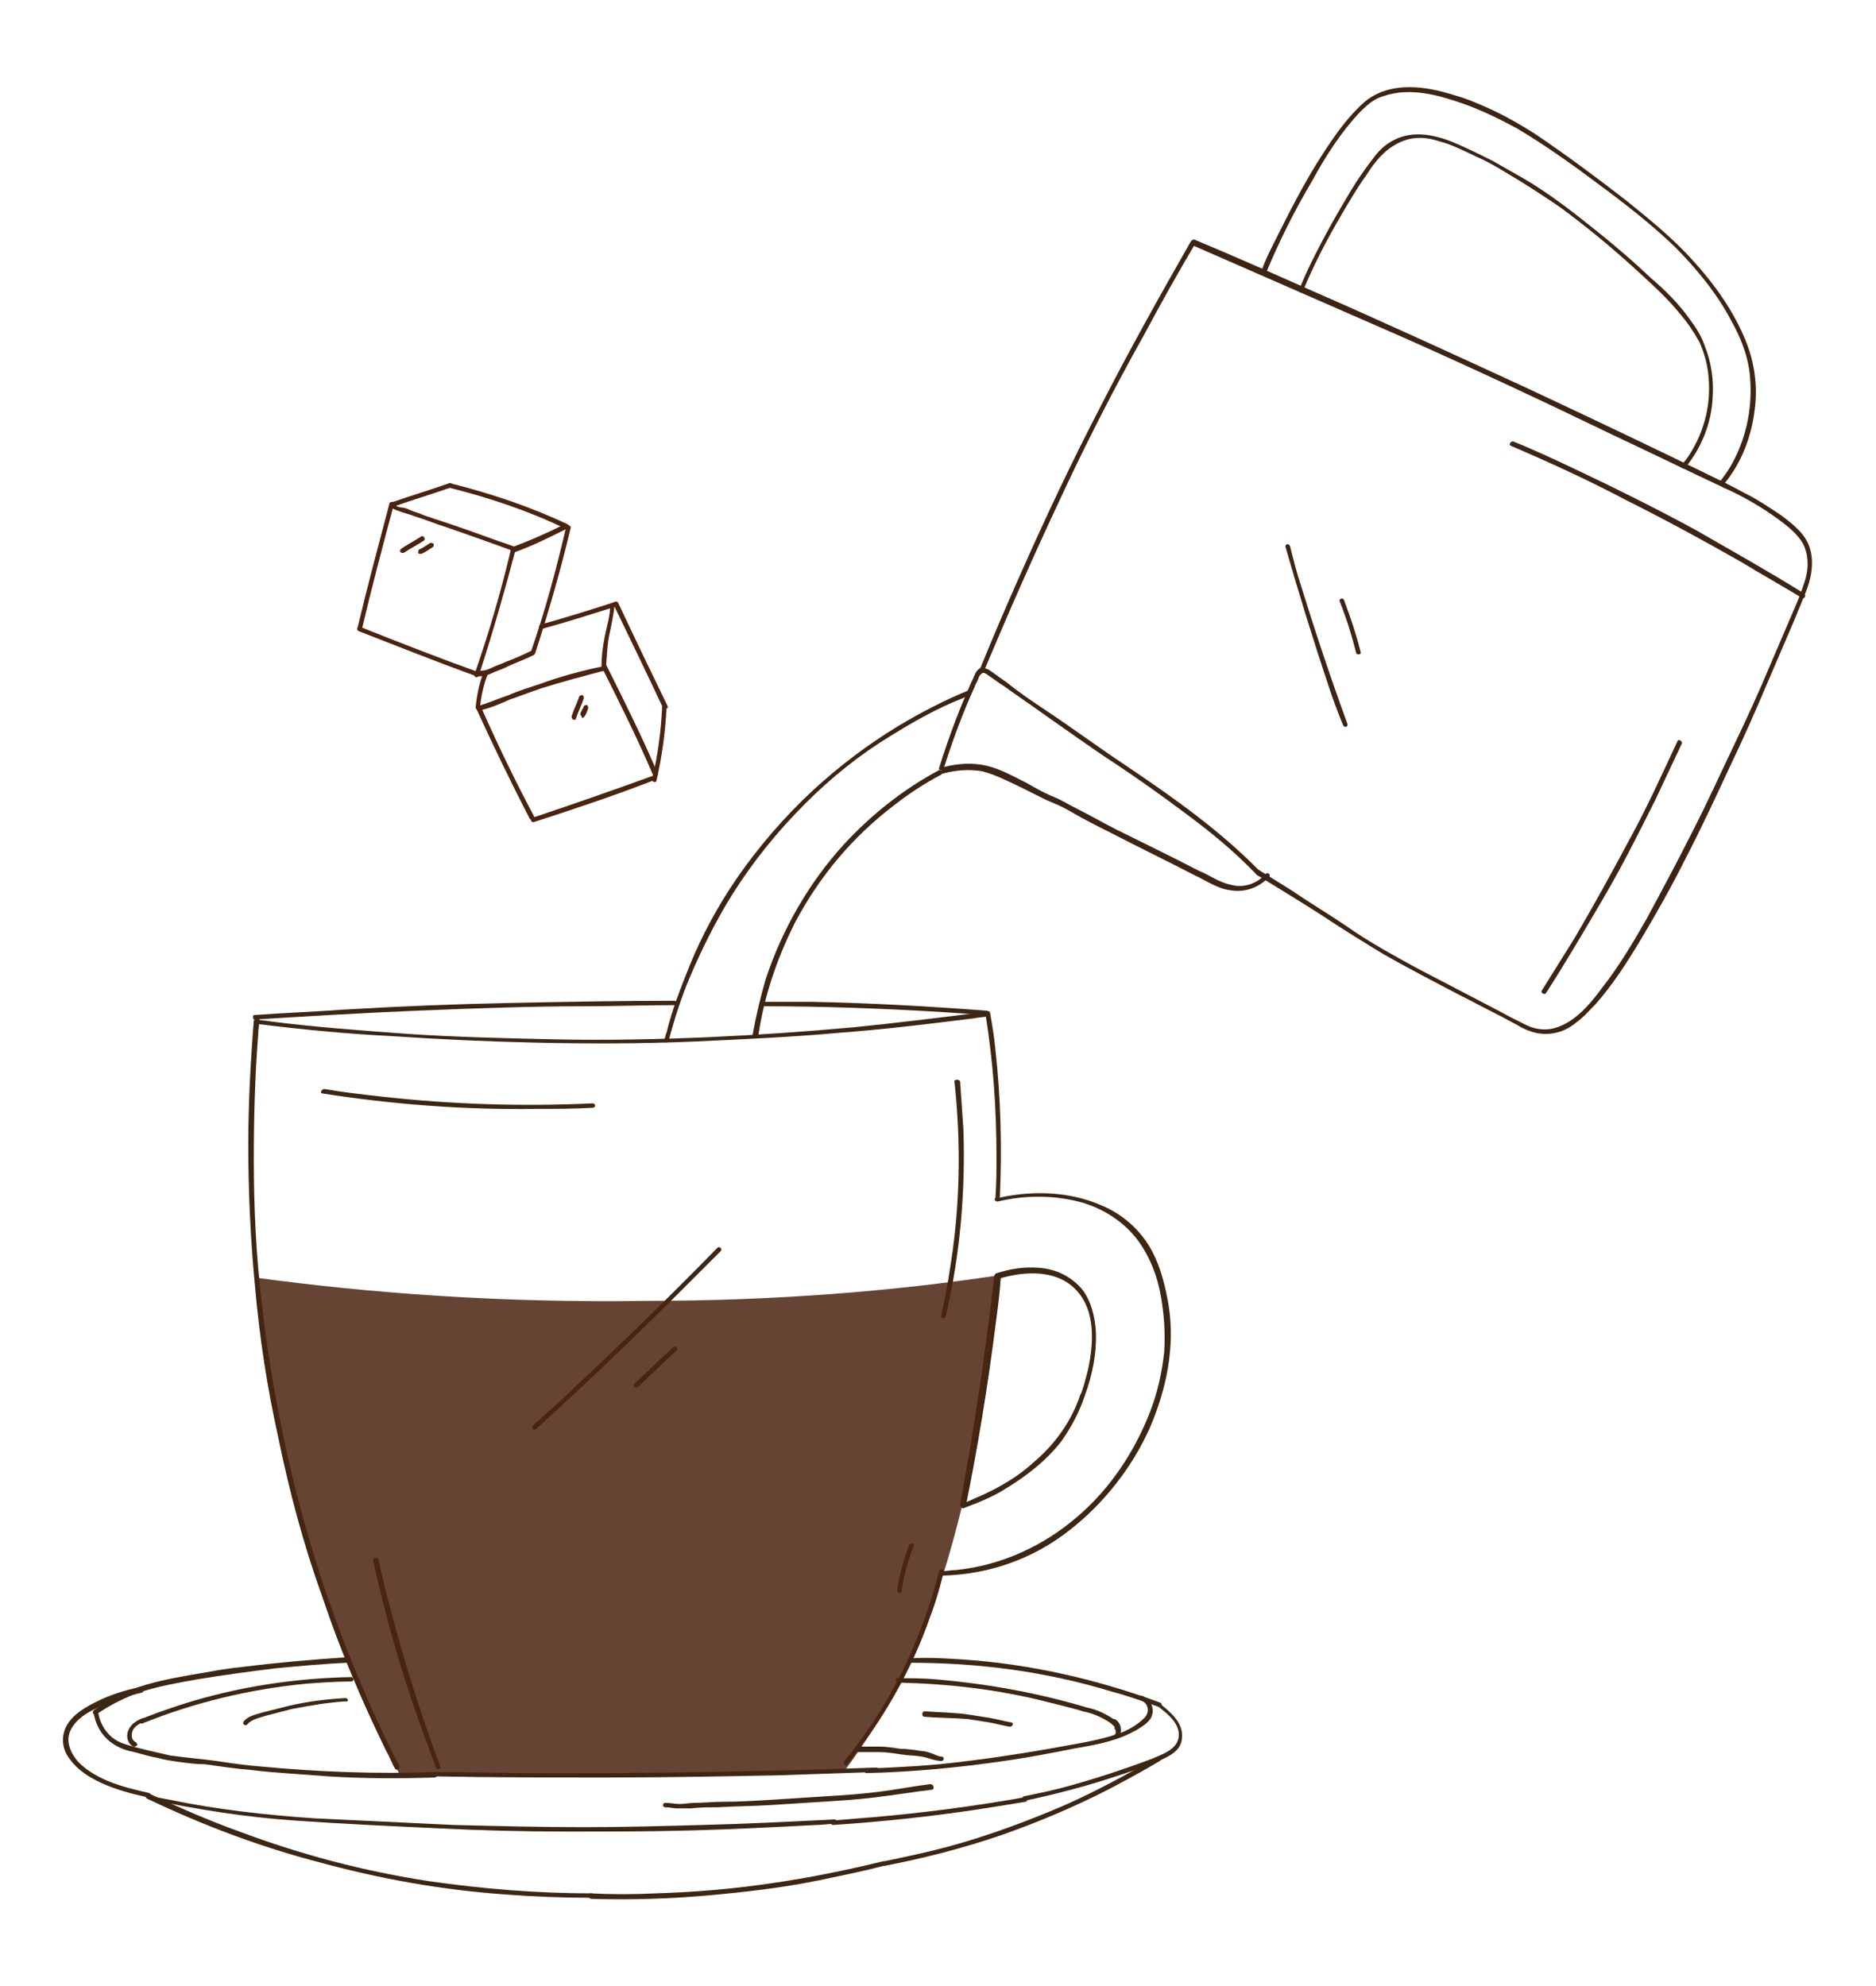 <?xml version="1.0" encoding="utf-8"?>
<!-- Generator: Adobe Illustrator 27.6.1, SVG Export Plug-In . SVG Version: 6.00 Build 0)  -->
<svg version="1.1" id="Ebene_1" xmlns="http://www.w3.org/2000/svg" xmlns:xlink="http://www.w3.org/1999/xlink" x="0px" y="0px"
	 viewBox="0 0 170 180" style="enable-background:new 0 0 170 180;" xml:space="preserve">
<style type="text/css">
	.st0{fill:#3C2614;}
	.st1{fill:none;stroke:#3C2614;stroke-miterlimit:10;}
	.st2{opacity:0.85;}
	.st3{fill:#4B2311;}
	.st4{fill:#3C2514;}
	.st5{opacity:0.85;fill:#4B2311;}
</style>
<g>
	<g>
		<g>
			<path class="st0" d="M23.1,92.4c4.9-0.3,9.8-0.6,14.7-0.8c5-0.2,10.1-0.4,15.1-0.4c2.7,0,5.5-0.1,8.2-0.1c0.3,0,0.3-0.4,0-0.4
				c-4.9,0-9.9,0.1-14.8,0.2c-5,0.1-10,0.3-15.1,0.6c-2.7,0.2-5.5,0.3-8.2,0.5C22.9,92,22.9,92.5,23.1,92.4L23.1,92.4z"/>
		</g>
	</g>
	<g>
		<g>
			<path class="st0" d="M89.4,91.7c-4,0.5-8,1-12,1.4c-4.4,0.4-8.7,0.7-13.1,0.9c-4.7,0.2-9.3,0.3-14,0.2c-4.5-0.1-9-0.2-13.4-0.5
				c-4.1-0.3-8.2-0.6-12.2-1.1c-0.5-0.1-1-0.1-1.4-0.2c-0.3,0-0.3,0.4,0,0.4c4,0.5,8.1,0.9,12.1,1.1c4.4,0.3,8.9,0.5,13.3,0.6
				c4.7,0.1,9.4,0.1,14.1-0.1c4.4-0.2,8.9-0.4,13.3-0.8c4-0.3,8.1-0.8,12.1-1.3c0.5-0.1,0.9-0.1,1.4-0.2
				C89.8,92,89.7,91.6,89.4,91.7L89.4,91.7z"/>
		</g>
	</g>
	<g>
		<g>
			<path class="st0" d="M76.8,159.9c3.2-4,5.8-8.5,7.5-13.4c0.5-1.3,0.9-2.7,1.2-4c0.1-0.3-0.3-0.4-0.4-0.1
				c-1.3,5.1-3.4,9.9-6.4,14.3c-0.7,1-1.4,2-2.2,2.9C76.4,159.9,76.7,160.2,76.8,159.9L76.8,159.9z"/>
		</g>
	</g>
	<g>
		<g>
			<path class="st0" d="M98.3,126.5c0.7-1.9,1.1-3.9,1-5.9c-0.1-1.3-0.4-2.6-1.2-3.7c-1-1.2-2.4-1.9-4-2c-1.3-0.1-2.6,0.1-3.8,0.5
				c-0.1,0-0.1,0.1-0.2,0.2c-0.6,5.4-1.4,10.9-2.3,16.3c-0.3,1.5-0.5,3-0.8,4.5c0,0.1,0.1,0.3,0.3,0.3c1.3-0.5,2.6-1,3.7-1.7
				c2-1.2,3.8-2.6,5.2-4.4C97.1,129.3,97.8,128,98.3,126.5c0.1-0.3-0.3-0.4-0.4-0.1c-0.8,2.4-2.3,4.5-4.2,6.1
				c-1.4,1.3-3.1,2.3-4.9,3.1c-0.5,0.2-1.1,0.5-1.6,0.7c0.1,0.1,0.2,0.2,0.3,0.3c1.1-5.4,2-10.9,2.7-16.4c0.2-1.5,0.4-3,0.5-4.5
				c-0.1,0.1-0.1,0.1-0.2,0.2c2.3-0.7,5.3-0.9,7.1,1.1c1.7,1.9,1.5,4.8,1,7.1c-0.2,0.8-0.4,1.6-0.7,2.4
				C97.8,126.7,98.2,126.8,98.3,126.5z"/>
		</g>
	</g>
	<g>
		<g>
			<path class="st0" d="M81.4,152.5c4.5,0.1,8.9,0.6,13.3,1.7c1.2,0.3,2.4,0.6,3.5,0.9c0.3,0.1,0.4-0.3,0.1-0.4
				c-4.4-1.3-8.9-2.1-13.5-2.5c-1.2-0.1-2.3-0.1-3.5-0.1C81.1,152.1,81.1,152.5,81.4,152.5L81.4,152.5z"/>
		</g>
	</g>
	<g>
		<g>
			<path class="st0" d="M82.5,150.7c6.2,0,12.3,0.8,18.2,2.6c1.5,0.4,2.9,0.9,4.3,1.4c0.3,0.1,0.4-0.3,0.1-0.4
				c-5.7-2.1-11.8-3.5-17.9-3.9c-1.6-0.1-3.1-0.2-4.7-0.1C82.3,150.3,82.2,150.7,82.5,150.7L82.5,150.7z"/>
		</g>
	</g>
	<g>
		<g>
			<path class="st0" d="M98.1,155.1c1.1,0.2,2.1,0.7,3,1.4c0.1,0.1,0.2,0,0.3-0.1c0.1-0.1,0-0.2-0.1-0.3c-0.9-0.7-1.9-1.2-3.1-1.4
				C97.9,154.6,97.8,155,98.1,155.1L98.1,155.1z"/>
		</g>
	</g>
	<g>
		<g>
			<path class="st0" d="M78.5,160.7c4.2-0.1,8.4-0.5,12.5-1.1c2.1-0.3,4.2-0.7,6.2-1.1c1.7-0.3,3.6-0.6,5.2-1.4
				c0.4-0.2,0.8-0.4,1.2-0.7c0.3-0.2,0.5-0.4,0.7-0.7c0.4-0.8,0-1.7-0.8-2c-0.3-0.1-0.4,0.3-0.1,0.4c0.7,0.3,0.8,1.1,0.3,1.6
				c-0.6,0.6-1.3,1-2,1.3c-1.6,0.6-3.3,0.9-5,1.2c-3.8,0.7-7.7,1.3-11.6,1.7c-2.2,0.2-4.4,0.3-6.6,0.4
				C78.3,160.3,78.3,160.7,78.5,160.7L78.5,160.7z"/>
		</g>
	</g>
	<g>
		<g>
			<path class="st0" d="M100.8,156.3C100.8,156.3,100.8,156.3,100.8,156.3c0.1,0.1,0.1,0.1,0.1,0.1c0,0,0,0,0,0c0,0,0,0,0.1,0.1
				c0,0,0,0,0,0c0,0,0,0,0,0c0,0,0,0.1,0,0.1c0,0,0,0,0,0c0,0,0,0,0,0c0,0.1,0,0.1,0.1,0.2c0,0,0,0.1,0,0c0,0,0,0,0,0
				c0,0,0,0.1,0,0.1c0,0,0,0.1,0,0.1c0-0.1,0,0,0,0c0,0,0,0,0,0c0,0,0,0.1,0,0.1c0,0,0,0,0,0c0,0,0,0,0,0c0,0,0,0.1-0.1,0.1
				c0,0,0,0,0,0c0,0,0,0,0,0c-0.1,0.1-0.1,0.2,0,0.3c0.1,0.1,0.2,0.1,0.3,0c0.5-0.5,0.3-1.4-0.3-1.7c-0.1,0-0.2,0-0.3,0.1
				C100.6,156.1,100.7,156.2,100.8,156.3L100.8,156.3z"/>
		</g>
	</g>
	<g>
		<g>
			<path class="st0" d="M105,154.7c0.9,0.7,2,1.6,1.8,2.8c-0.2,1.1-1.5,1.5-2.4,1.9c-2.4,0.9-4.8,1.7-7.3,2.4
				c-1.4,0.4-2.8,0.7-4.3,1c-0.3,0.1-0.2,0.5,0.1,0.4c2.8-0.6,5.5-1.3,8.2-2.2c1.3-0.4,2.6-0.9,3.9-1.4c0.9-0.4,2-0.9,2.1-2
				c0.2-1.4-1-2.4-2-3.2C105,154.2,104.8,154.6,105,154.7L105,154.7z"/>
		</g>
	</g>
	<g>
		<g>
			<path class="st0" d="M23,92.5c-0.3,3.8-0.5,7.5-0.5,11.3c0,4.2,0.2,8.5,0.6,12.7c0.4,4.6,1.1,9.2,2.1,13.7c1,4.9,2.3,9.8,4,14.5
				c1.6,4.8,3.6,9.5,5.8,14c0.3,0.5,0.5,1.1,0.8,1.6c0.1,0.2,0.5,0,0.4-0.2c-2.3-4.5-4.3-9.2-6-13.9c-1.7-4.7-3.1-9.6-4.2-14.5
				c-1-4.6-1.8-9.2-2.3-13.8c-0.5-4.2-0.7-8.5-0.7-12.8c0-3.8,0.1-7.6,0.4-11.4c0-0.4,0.1-0.9,0.1-1.3C23.5,92.3,23.1,92.3,23,92.5
				L23,92.5z"/>
		</g>
	</g>
	<g>
		<g>
			<path class="st0" d="M31.8,152c-5.2,0.1-10.4,0.9-15.4,2.5c-1.2,0.4-2.4,0.8-3.6,1.3c-0.3,0.1-0.1,0.5,0.1,0.4
				c4.7-1.9,9.7-3.1,14.8-3.6c1.3-0.1,2.7-0.2,4.1-0.2C32.1,152.4,32.1,152,31.8,152L31.8,152z"/>
		</g>
	</g>
	<g>
		<g>
			<path class="st0" d="M31.5,150.2c-3.2,0.2-6.5,0.5-9.7,0.9c-1.1,0.1-2.2,0.3-3.3,0.5c-1.8,0.3-3.6,0.6-5.3,1.1
				c-1.7,0.5-3.2,1.3-4.7,2.3c-0.2,0.2,0,0.5,0.2,0.4c1.3-0.9,2.7-1.6,4.2-2.1c1.6-0.5,3.3-0.8,5-1.1c2.4-0.4,4.7-0.7,7.1-1
				c2.1-0.2,4.3-0.4,6.4-0.5C31.8,150.6,31.8,150.2,31.5,150.2L31.5,150.2z"/>
		</g>
	</g>
	<g>
		<g>
			<path class="st0" d="M39.5,160.6c-5.3,0.2-10.6,0-15.9-0.5c-1.3-0.1-2.7-0.3-4-0.5c-1.5-0.2-2.8-0.3-4.2-0.5
				c-1.3-0.3-2.7-0.6-4-1c-0.7-0.2-1.3-0.6-1.7-1.1c-0.4-0.5-0.7-1.1-0.8-1.8c-0.1-0.3-0.5-0.2-0.4,0.1c0.2,1.2,0.9,2.3,2,2.9
				c0.5,0.3,1.1,0.5,1.7,0.6c0.7,0.2,1.4,0.4,2,0.5c0.7,0.2,1.4,0.3,2.1,0.4c0.8,0.1,1.5,0.2,2.3,0.2c1.4,0.2,2.7,0.4,4,0.5
				c2.4,0.3,4.8,0.4,7.2,0.6c3.2,0.2,6.4,0.2,9.6,0.1C39.8,161,39.8,160.5,39.5,160.6L39.5,160.6z"/>
		</g>
	</g>
	<g>
		<g>
			<path class="st0" d="M13,155.7c-0.6,0.2-1.2,0.6-1.4,1.2c-0.2,0.5,0,1.2,0.5,1.4c0.1,0,0.2,0,0.3-0.1c0.1-0.1,0-0.2-0.1-0.3
				c-0.4-0.2-0.4-0.6-0.3-1c0.2-0.5,0.7-0.7,1.1-0.9c0.1,0,0.2-0.1,0.1-0.3C13.2,155.7,13.1,155.7,13,155.7L13,155.7z"/>
		</g>
	</g>
	<g>
		<g>
			<path class="st0" d="M12.7,152.9c-1.4,0.3-2.7,0.7-3.9,1.3c-1,0.5-2.1,1.1-2.7,2.1c-0.6,1-0.5,2.2,0.2,3.1c0.7,1,1.8,1.7,2.9,2.2
				c1.3,0.6,2.8,1,4.2,1.3c0.3,0.1,0.4-0.3,0.1-0.4c-2.2-0.5-4.7-1.1-6.4-2.8c-0.7-0.8-1.2-1.9-0.7-2.9c0.5-1,1.5-1.6,2.4-2
				c1.3-0.7,2.7-1.1,4.1-1.4C13.1,153.2,13,152.8,12.7,152.9L12.7,152.9z"/>
		</g>
	</g>
	<g>
		<g>
			<path class="st0" d="M13.6,163.1c4.3,0.9,8.7,1.6,13.1,1.9c4.3,0.3,8.6,0.5,12.9,0.7c4,0.2,7.9,0.3,11.9,0.3c3.7,0,7.3,0,11-0.1
				c3.8-0.1,7.7-0.3,11.5-0.5c0.5,0,1.1-0.1,1.6-0.1c0.3,0,0.3-0.4,0-0.4c-4,0.2-7.9,0.4-11.9,0.5c-3.6,0.1-7.2,0.2-10.8,0.2
				c-3.9,0-7.9-0.1-11.8-0.2c-4.2-0.2-8.4-0.4-12.6-0.6c-4.4-0.3-8.9-0.8-13.2-1.7c-0.5-0.1-1.1-0.2-1.6-0.3
				C13.4,162.7,13.3,163.1,13.6,163.1L13.6,163.1z"/>
		</g>
	</g>
	<g>
		<g>
			<path class="st0" d="M75.5,165.4c4.6-0.3,9.2-0.8,13.7-1.5c1.3-0.2,2.5-0.4,3.7-0.6c0.3,0,0.2-0.5-0.1-0.4
				c-4.5,0.8-9.1,1.4-13.7,1.8c-1.2,0.1-2.5,0.2-3.7,0.3C75.2,164.9,75.2,165.4,75.5,165.4L75.5,165.4z"/>
		</g>
	</g>
	<g>
		<g>
			<path class="st0" d="M13.3,163c5,2.4,10.3,4.4,15.7,5.8c5.5,1.5,11.1,2.5,16.8,2.9c2.6,0.2,5.2,0.3,7.8,0.3c0.3,0,0.3-0.4,0-0.4
				c-4.9,0-9.8-0.4-14.7-1.1c-5.9-0.9-11.6-2.4-17.2-4.5c-2.8-1-5.5-2.2-8.1-3.4C13.3,162.5,13.1,162.9,13.3,163L13.3,163z"/>
		</g>
	</g>
	<g>
		<g>
			<path class="st0" d="M53.6,172.1c3.5,0.1,7,0,10.4-0.3c3.4-0.3,6.9-0.7,10.3-1.4c1.9-0.4,3.9-0.8,5.8-1.3
				c0.3-0.1,0.2-0.5-0.1-0.4c-3.3,0.8-6.7,1.5-10.2,2c-3.4,0.5-6.9,0.8-10.4,0.9c-2,0.1-3.9,0.1-5.9,0
				C53.3,171.7,53.3,172.1,53.6,172.1L53.6,172.1z"/>
		</g>
	</g>
	<g>
		<g>
			<path class="st0" d="M80.2,169.1c3.6-0.7,7.1-1.6,10.6-2.8c3.4-1.2,6.7-2.6,9.8-4.2c1.5-0.8,3-1.6,4.5-2.5c0.2-0.1,0-0.5-0.2-0.4
				c-2.7,1.6-5.5,3.1-8.4,4.4c-3.5,1.5-7,2.8-10.7,3.8c-1.9,0.5-3.8,0.9-5.7,1.3C79.8,168.8,79.9,169.2,80.2,169.1L80.2,169.1z"/>
		</g>
	</g>
	<g>
		<g>
			<path class="st0" d="M39.5,161c5.2,0.1,10.4,0.1,15.6,0.1c5.2,0,10.3-0.1,15.5-0.2c2.9-0.1,5.8-0.2,8.8-0.3c0.3,0,0.3-0.4,0-0.4
				c-5.2,0.2-10.4,0.3-15.6,0.4c-5.2,0.1-10.3,0.1-15.5,0.1c-2.9,0-5.8-0.1-8.8-0.1C39.3,160.6,39.3,161,39.5,161L39.5,161z"/>
		</g>
	</g>
	<g>
		<g>
			<path class="st0" d="M77.7,158.8c0.7,0,1.3,0,2,0c0.6,0,1.3,0.1,1.9,0.2c0.6,0.1,1.3,0.1,1.9,0.2c0.6,0.1,1.2,0.4,1.8,0.4
				c0.3,0,0.3-0.4,0-0.4c-0.3,0-0.6-0.2-0.9-0.3c-0.3-0.1-0.6-0.2-0.9-0.2c-0.6-0.1-1.3-0.2-1.9-0.2c-0.6-0.1-1.3-0.2-1.9-0.2
				c-0.7,0-1.4,0-2.1,0C77.4,158.4,77.4,158.8,77.7,158.8L77.7,158.8z"/>
		</g>
	</g>
	<g>
		<g>
			<path class="st0" d="M31.3,153.9c-1.7,0.1-3.4,0.3-5.1,0.7c-0.8,0.2-1.6,0.4-2.4,0.6c-0.6,0.2-1.3,0.3-1.7,0.8
				c-0.2,0.2,0.1,0.5,0.3,0.3c0.4-0.5,1.1-0.6,1.7-0.8c0.8-0.2,1.5-0.4,2.3-0.6c1.6-0.3,3.2-0.6,4.9-0.7
				C31.6,154.3,31.6,153.9,31.3,153.9L31.3,153.9z"/>
		</g>
	</g>
	<g>
		<g>
			<path class="st0" d="M83.8,155.6c1.3,0.1,2.6,0.1,3.9,0.2c0.6,0.1,1.3,0.2,1.9,0.3c0.6,0.1,1.3,0.3,1.9,0.4
				c0.3,0,0.4-0.4,0.1-0.4c-0.6-0.1-1.3-0.3-1.9-0.4c-0.6-0.1-1.3-0.2-1.9-0.3c-1.3-0.2-2.7-0.2-4-0.3
				C83.5,155.1,83.5,155.6,83.8,155.6L83.8,155.6z"/>
		</g>
	</g>
	<g>
		<g>
			<path class="st0" d="M84.3,161.7c-1.6,0.2-3.1,0.5-4.7,0.7c-1.6,0.2-3.1,0.3-4.7,0.4c-1.6,0.1-3.2,0.2-4.7,0.3
				c-1.6,0.1-3.2,0.2-4.7,0.2c-0.9,0-1.8,0.1-2.6,0.1c-0.4,0-0.9,0.1-1.3,0.1c-0.4,0-0.8-0.1-1.3-0.1c-0.3,0-0.3,0.4,0,0.4
				c0.4,0,0.7,0.1,1.1,0.1c0.4,0,0.8,0,1.2,0c0.8-0.1,1.6-0.1,2.4-0.1c1.6-0.1,3.2-0.1,4.8-0.2c1.6-0.1,3.1-0.2,4.7-0.3
				c1.6-0.1,3.2-0.2,4.8-0.4c1.7-0.2,3.5-0.5,5.2-0.7C84.7,162.1,84.6,161.7,84.3,161.7L84.3,161.7z"/>
		</g>
	</g>
	<g>
		<g>
			<path class="st0" d="M90.4,108.9c2.5-0.6,5.2-0.6,7.7,0.1c2,0.6,3.8,1.8,5,3.4c1.1,1.5,1.8,3.3,2.1,5.1c0.3,1.7,0.4,3.3,0.3,5
				c-0.2,1.9-0.6,3.7-1.3,5.5c-1.4,3.6-3.6,6.9-6.5,9.4c-3.1,2.7-7,4.5-11.1,4.9c-0.4,0-0.8,0.1-1.2,0.1c-0.3,0-0.3,0.4,0,0.4
				c4.2-0.1,8.2-1.5,11.5-4.1c3.1-2.4,5.7-5.7,7.3-9.3c1.5-3.5,2.3-7.3,1.7-11.1c-0.3-1.7-0.7-3.4-1.5-4.9c-1-1.9-2.7-3.4-4.7-4.2
				c-2.8-1.2-6-1.3-8.9-0.7c-0.1,0-0.2,0.1-0.4,0.1C90,108.5,90.1,108.9,90.4,108.9L90.4,108.9z"/>
		</g>
	</g>
	<g>
		<g>
			<path class="st0" d="M89.3,91.9c0.7,4.3,1,8.6,1,12.9c0,1.3,0,2.5-0.1,3.8c0,0.3,0.4,0.3,0.4,0c0.2-4.5,0.1-9-0.4-13.5
				c-0.1-1.1-0.3-2.3-0.5-3.4C89.6,91.6,89.2,91.7,89.3,91.9L89.3,91.9z"/>
		</g>
	</g>
	<g>
		<g>
			<path class="st0" d="M33.8,141.4c1.1,5,2.5,9.9,4.2,14.7c0.5,1.4,1,2.7,1.5,4.1c0.1,0.3,0.5,0.1,0.4-0.1
				c-1.8-4.8-3.3-9.6-4.6-14.6c-0.4-1.4-0.7-2.8-1-4.2C34.2,141.1,33.8,141.2,33.8,141.4L33.8,141.4z"/>
		</g>
	</g>
	<g>
		<g>
			<path class="st0" d="M86.5,98.1c0.6,5.6,0.5,11.3-0.4,16.8c-0.2,1.4-0.5,2.9-0.8,4.3c-0.1,0.3,0.3,0.4,0.4,0.1
				c1.3-5.5,1.8-11.3,1.6-17c-0.1-1.4-0.2-2.8-0.3-4.3C86.9,97.8,86.4,97.8,86.5,98.1L86.5,98.1z"/>
		</g>
	</g>
	<g>
		<g>
			<path class="st0" d="M82.4,140c-0.5,1.3-0.9,2.7-1.1,4.1c0,0.3,0.4,0.4,0.4,0.1c0.2-1.4,0.6-2.8,1.1-4.1
				C82.9,139.9,82.5,139.8,82.4,140L82.4,140z"/>
		</g>
	</g>
	<g>
		<g>
			<path class="st0" d="M29.2,99.1c6.4,1,12.9,1.5,19.4,1.4c1.7,0,3.4,0,5.1-0.1c0.3,0,0.3-0.4,0-0.4c-6.3,0.3-12.7,0.1-19-0.6
				c-1.8-0.2-3.6-0.4-5.3-0.7C29.1,98.7,29,99.1,29.2,99.1L29.2,99.1z"/>
		</g>
	</g>
	<g>
		<g>
			<path class="st0" d="M48.6,129.5c4.5-4.1,8.8-8.2,13.1-12.5c1.2-1.2,2.4-2.4,3.6-3.6c0.2-0.2-0.1-0.5-0.3-0.3
				c-4.2,4.3-8.5,8.5-13,12.7c-1.2,1.2-2.5,2.3-3.7,3.4C48.1,129.4,48.4,129.7,48.6,129.5L48.6,129.5z"/>
		</g>
	</g>
	<g>
		<g>
			<path class="st0" d="M57.8,125.7c1.2-1.1,2.3-2.2,3.5-3.3c0.2-0.2-0.1-0.5-0.3-0.3c-1.2,1.1-2.3,2.2-3.5,3.3
				C57.3,125.6,57.6,125.9,57.8,125.7L57.8,125.7z"/>
		</g>
	</g>
	<g>
		<g>
			<path class="st0" d="M69.3,91.2c5.3,0,10.5,0.2,15.7,0.5c1.5,0.1,3,0.2,4.4,0.3c0.3,0,0.3-0.4,0-0.4c-5.3-0.4-10.6-0.7-15.8-0.8
				c-1.4,0-2.9,0-4.3,0C69,90.8,69,91.2,69.3,91.2L69.3,91.2z"/>
		</g>
	</g>
	<g class="st2">
		<path class="st3" d="M90.4,115.6c-0.6,8.6-2,15.7-3.2,20.8c-2,8.3-4.1,12.8-4.7,14c-2,4.3-4.2,7.7-5.9,10
			c-6.6,0.2-13.3,0.3-20.1,0.4c-6.9,0.1-13.6,0-20.3,0c-2.3-4.4-4.5-9.4-6.5-15.1c-4-11.3-5.7-21.6-6.5-29.9
			c10.3,1.4,22.2,2.3,35.4,2.1C70.4,117.9,81.1,117,90.4,115.6z"/>
	</g>
	<g>
		<g>
			<g>
				<path class="st4" d="M85.5,70.1c1.1-0.3,2.3-0.4,3.5-0.2c1.2,0.3,2.3,0.9,3.4,1.4c0.8,0.4,1.6,0.8,2.4,1.2
					c0.2,0.1,0.5,0.2,0.7,0.3c0.5,0.2,1.1,0.5,1.6,0.8c1.2,0.7,2.4,1.3,3.6,1.9c2.5,1.3,5,2.5,7.5,3.8c1.1,0.5,2.2,1.3,3.4,1.4
					c1.3,0.2,2.5-0.3,3.4-1.2c0.2-0.2-0.1-0.5-0.3-0.3c-0.8,0.9-2,1.3-3.1,1c-1.1-0.2-2-0.9-3-1.3c-2.5-1.3-5-2.5-7.4-3.7
					c-1.2-0.6-2.4-1.3-3.6-1.9c-0.6-0.3-1.1-0.6-1.7-0.9c-0.2-0.1-0.5-0.2-0.7-0.3c-0.7-0.3-1.4-0.7-2.1-1.1
					c-1.2-0.6-2.4-1.3-3.7-1.6c-1.3-0.3-2.6-0.2-3.8,0.1C85.1,69.8,85.3,70.2,85.5,70.1L85.5,70.1z"/>
			</g>
		</g>
		<g>
			<g>
				<path class="st4" d="M113.9,79.3c2.1,1.3,4.1,2.5,6.1,3.8c1.8,1.2,3.6,2.3,5.4,3.4c2.3,1.3,4.6,2.5,6.9,3.7
					c1.2,0.6,2.3,1.2,3.5,1.8c0.6,0.3,1.1,0.6,1.7,0.9c0.3,0.2,0.7,0.4,1,0.5c1.5,0.6,3.1,0.3,4.3-0.7c0.7-0.5,1.2-1.1,1.8-1.7
					c1.5-1.7,2.8-3.7,4-5.7c1.5-2.5,2.9-5,4.2-7.6c1.4-2.7,2.7-5.5,4-8.3c1.2-2.5,2.3-5,3.4-7.6c0.8-1.9,1.6-3.7,2.4-5.6
					c0.3-0.7,0.6-1.5,0.9-2.2c0.7-1.6,1.1-3.6,0.1-5.2c-0.5-0.8-1.4-1.5-2.2-2.1c-0.9-0.6-1.8-1.2-2.7-1.7c-0.8-0.4-1.5-0.8-2.3-1.2
					c-0.2-0.1-0.5,0.3-0.2,0.4c1.8,0.8,3.5,1.8,5,2.9c0.8,0.6,1.7,1.3,2.2,2.2c0.5,1,0.5,2.2,0.2,3.2c-0.3,1-0.7,2-1.1,2.9
					c-0.7,1.6-1.4,3.3-2.1,4.9c-1,2.4-2.1,4.8-3.2,7.1c-1.3,2.7-2.5,5.4-3.9,8.1c-1.3,2.6-2.7,5.2-4.1,7.8c-1.2,2.1-2.5,4.3-4,6.2
					c-1.1,1.5-2.5,3.2-4.4,3.7c-0.8,0.2-1.7,0.1-2.5-0.3c-0.4-0.2-0.8-0.4-1.2-0.6c-0.6-0.3-1.1-0.6-1.7-0.9
					c-2.3-1.2-4.6-2.4-6.9-3.6c-2.2-1.2-4.4-2.4-6.4-3.8c-1.6-1.1-3.3-2.1-4.9-3.2c-1.1-0.7-2.1-1.3-3.2-2
					C113.9,78.8,113.7,79.1,113.9,79.3L113.9,79.3z"/>
			</g>
		</g>
		<g>
			<g>
				<path class="st4" d="M85.5,69.7c0.8-2.5,1.7-5,2.8-7.4c0.1-0.3,0.3-0.6,0.4-0.9c0-0.1,0.1-0.2,0.2-0.3c0.2-0.2,0.3-0.1,0.5,0
					c0.6,0.4,1.1,0.8,1.6,1.1c1.1,0.8,2.3,1.6,3.4,2.4c2.3,1.6,4.5,3.2,6.8,4.7c2.1,1.4,4.2,2.9,6.2,4.4c2.3,1.7,4.5,3.5,6.5,5.6
					c0.2,0.2,0.5-0.1,0.3-0.3c-3.7-3.8-8-6.8-12.3-9.7c-2.4-1.6-4.7-3.3-7.1-4.9c-1.2-0.8-2.4-1.6-3.5-2.5c-0.6-0.4-1.1-0.8-1.7-1.2
					c-0.2-0.1-0.5-0.2-0.7-0.2c-0.2,0.1-0.4,0.3-0.5,0.5c-1.3,2.8-2.4,5.7-3.3,8.6C85,69.8,85.4,69.9,85.5,69.7L85.5,69.7z"/>
			</g>
		</g>
		<g>
			<g>
				<path class="st4" d="M89.3,60.5c2.1-5,4.3-10,6.6-14.9c2.4-5.2,5-10.3,7.8-15.3c1.5-2.8,3-5.5,4.6-8.2c0.1-0.2-0.2-0.5-0.4-0.2
					c-2.8,4.9-5.6,9.9-8.2,15c-2.6,5-5,10.1-7.3,15.3c-1.2,2.7-2.4,5.5-3.5,8.2C88.7,60.7,89.2,60.8,89.3,60.5L89.3,60.5z"/>
			</g>
		</g>
		<g>
			<g>
				<path class="st4" d="M108,22.2c6.4,2.8,12.8,5.6,19.2,8.4c6.3,2.8,12.5,5.7,18.7,8.7c3.4,1.6,6.9,3.3,10.3,4.9
					c0.2,0.1,0.5-0.2,0.2-0.4c-6.1-3-12.2-5.9-18.4-8.8c-6.3-2.9-12.6-5.8-19-8.6c-3.6-1.6-7.2-3.2-10.8-4.7
					C108,21.7,107.8,22.1,108,22.2L108,22.2z"/>
			</g>
		</g>
		<g>
			<g>
				<path class="st4" d="M114.7,24.8c1.2-2.9,2.6-5.7,4.2-8.4c1.2-2.2,2.6-4.4,4.3-6.2c0.4-0.4,0.8-0.8,1.3-1.1
					c0.3-0.2,0.6-0.3,0.9-0.4c2.4-0.8,4.9-0.1,7.2,0.7c1.7,0.6,3.3,1.4,4.8,2.2c2.7,1.6,5.2,3.4,7.6,5.2c2.3,1.7,4.6,3.5,6.7,5.5
					c2,2,3.9,4.3,5.2,6.8c0.9,1.6,1.6,3.4,1.7,5.3c0.2,2.7-0.4,5.5-1.8,7.9c-0.3,0.5-0.6,0.9-0.9,1.3c-0.2,0.2,0.1,0.5,0.3,0.3
					c1.6-1.9,2.5-4.3,2.8-6.7c0.3-2.2,0-4.3-0.8-6.3c-1.1-2.7-2.8-5.1-4.8-7.3c-1.8-2-3.9-3.7-6-5.4c-2.7-2.1-5.4-4.1-8.2-6
					c-1.7-1.1-3.5-2.1-5.5-2.9c-0.7-0.3-1.3-0.5-2-0.7c-1.3-0.4-2.6-0.7-4-0.7c-1.5,0-2.9,0.4-4,1.3c-1.5,1.3-2.7,3-3.8,4.7
					c-1.7,2.6-3.1,5.4-4.5,8.2c-0.4,0.8-0.8,1.6-1.1,2.5C114.2,24.8,114.6,25,114.7,24.8L114.7,24.8z"/>
			</g>
		</g>
		<g>
			<g>
				<path class="st4" d="M118.1,26.3c1-2.4,2.2-4.7,3.5-6.9c0.7-1.2,1.4-2.4,2.2-3.5c0.5-0.8,1.1-1.6,1.8-2.2
					c0.6-0.5,1.3-0.9,2.1-1.1c0.9-0.2,1.8-0.1,2.7,0.2c1.2,0.3,2.3,0.9,3.4,1.4c0.9,0.4,1.8,0.9,2.6,1.4c1.7,1,3.4,2.1,5,3.2
					c2.3,1.7,4.5,3.5,6.7,5.5c1.4,1.3,2.9,2.6,4.1,4.1c0.7,0.8,1.3,1.7,1.8,2.6c0.4,0.9,0.7,1.9,0.8,2.9c0.3,2.6-0.3,5.1-1.7,7.3
					c-0.2,0.3-0.4,0.6-0.7,0.9c-0.2,0.2,0.1,0.5,0.3,0.3c1.5-1.8,2.4-4.1,2.5-6.4c0.1-1.5-0.1-3.1-0.7-4.6c-0.3-0.9-0.8-1.7-1.4-2.5
					c-1-1.4-2.2-2.6-3.5-3.7c-2.1-2-4.3-3.8-6.6-5.6c-1.8-1.4-3.6-2.7-5.6-3.8c-0.7-0.4-1.4-0.8-2.1-1.2c-1.2-0.6-2.4-1.2-3.6-1.7
					c-1.7-0.7-3.7-1.1-5.4-0.2c-0.8,0.4-1.4,1-1.9,1.7c-0.7,0.9-1.4,1.9-2,2.9c-1.5,2.5-2.9,5-4.1,7.6c-0.2,0.5-0.4,0.9-0.6,1.4
					C117.6,26.5,118,26.6,118.1,26.3L118.1,26.3z"/>
			</g>
		</g>
		<g>
			<g>
				<path class="st4" d="M136.9,40.4c3.5,1.5,7,3.1,10.4,4.9c3.6,1.8,7.1,3.7,10.6,5.7c1.8,1.1,3.6,2.1,5.4,3.2
					c0.2,0.1,0.4-0.2,0.2-0.4c-3.2-2-6.6-3.9-9.9-5.8c-3.5-1.9-7.1-3.7-10.7-5.4c-1.9-0.9-3.8-1.8-5.8-2.6
					C136.9,40,136.7,40.3,136.9,40.4L136.9,40.4z"/>
			</g>
		</g>
		<g>
			<g>
				<path class="st4" d="M140.1,90c1.8-2.8,3.5-5.7,5.2-8.6c1.7-2.9,3.2-5.9,4.7-8.9c0.8-1.7,1.6-3.4,2.4-5.1
					c0.1-0.2-0.3-0.5-0.4-0.2c-1.4,3-2.8,6.1-4.4,9c-1.6,3-3.2,5.9-4.9,8.8c-1,1.6-2,3.2-3,4.8C139.6,90,140,90.2,140.1,90L140.1,90
					z"/>
			</g>
		</g>
		<g>
			<g>
				<path class="st4" d="M122.1,65.6c-1.5-4.1-2.9-8.3-4.2-12.5c-0.4-1.2-0.7-2.4-1-3.6c-0.1-0.3-0.5-0.2-0.4,0.1
					c1.2,4.2,2.5,8.4,3.9,12.6c0.4,1.2,0.8,2.3,1.3,3.5C121.8,66,122.2,65.9,122.1,65.6L122.1,65.6z"/>
			</g>
		</g>
		<g>
			<g>
				<path class="st4" d="M123.3,59.1c-0.4-1.6-0.9-3.1-1.5-4.7c-0.1-0.3-0.5-0.1-0.4,0.1c0.6,1.5,1.1,3.1,1.5,4.7
					C123,59.4,123.4,59.3,123.3,59.1L123.3,59.1z"/>
			</g>
		</g>
	</g>
	<g>
		<g>
			<path class="st4" d="M68.7,94c0.5-3.6,1.7-7.1,3.3-10.3c2.2-4.2,5.2-7.8,9-10.7c1.4-1.1,2.8-2,4.3-2.8c0.2-0.1,0-0.5-0.2-0.4
				c-3.2,1.7-6.1,4-8.6,6.7c-3.2,3.5-5.6,7.7-7.1,12.2c-0.5,1.7-0.9,3.4-1.2,5.1C68.2,94.1,68.6,94.2,68.7,94L68.7,94z"/>
		</g>
	</g>
	<g>
		<g>
			<path class="st4" d="M87.7,62.6c-2.2,0.9-4.3,2-6.3,3.2c-2.8,1.7-5.3,3.6-7.7,5.8c-2.6,2.4-5,5.2-7,8.1c-1.7,2.5-3.1,5.1-4.2,7.8
				c-0.8,2-1.6,4-2.1,6.1c-0.1,0.2-0.1,0.4-0.2,0.6c-0.1,0.3,0.3,0.4,0.4,0.1c0.5-1.9,1.1-3.8,1.9-5.7c1.1-2.6,2.4-5.2,3.9-7.6
				c1.9-3,4.1-5.7,6.6-8.2c2.3-2.3,4.9-4.4,7.7-6.1c2.1-1.3,4.2-2.5,6.5-3.4c0.2-0.1,0.4-0.2,0.6-0.3C88.1,62.9,88,62.5,87.7,62.6
				L87.7,62.6z"/>
		</g>
	</g>
	<g id="Zucker_00000154415119491145139510000008807496254071177356_">
		<g>
			<g>
				<path class="st3" d="M35.3,45.6c-1,3.8-2,7.5-2.9,11.3c-0.1,0.3,0.3,0.4,0.4,0.1c0.9-3.8,1.9-7.6,2.9-11.3
					C35.8,45.5,35.4,45.4,35.3,45.6L35.3,45.6z"/>
			</g>
		</g>
		<g>
			<g>
				<path class="st3" d="M32.5,57.2c3.6,1.4,7.1,2.8,10.7,4.1c0.3,0.1,0.4-0.3,0.1-0.4c-3.6-1.3-7.2-2.7-10.7-4.1
					C32.4,56.7,32.3,57.1,32.5,57.2L32.5,57.2z"/>
			</g>
		</g>
		<g>
			<g>
				<path class="st3" d="M46.3,49.8c-0.9,3.8-2,7.6-3.3,11.3c-0.1,0.3,0.3,0.4,0.4,0.1c1.2-3.7,2.3-7.5,3.3-11.3
					C46.8,49.6,46.4,49.5,46.3,49.8L46.3,49.8z"/>
			</g>
		</g>
		<g>
			<g>
				<path class="st3" d="M35.4,45.7c0,0.4,0.4,0.5,0.7,0.6c0.5,0.2,1,0.3,1.5,0.5c1,0.3,1.9,0.7,2.9,1c2,0.7,4,1.4,5.9,2.1
					c0.3,0.1,0.4-0.3,0.1-0.4c-1.8-0.6-3.6-1.3-5.4-1.9c-0.9-0.3-1.8-0.6-2.7-0.9c-0.4-0.2-0.9-0.3-1.3-0.5
					c-0.2-0.1-0.5-0.2-0.7-0.2c-0.1,0-0.6-0.1-0.6-0.3C35.9,45.4,35.4,45.4,35.4,45.7L35.4,45.7z"/>
			</g>
		</g>
		<g>
			<g>
				<path class="st3" d="M46.5,50.1c1.7-0.6,3.3-1.4,4.9-2.2c0.2-0.1,0-0.5-0.2-0.4c-1.6,0.8-3.2,1.5-4.8,2.1
					C46.2,49.8,46.3,50.2,46.5,50.1L46.5,50.1z"/>
			</g>
		</g>
		<g>
			<g>
				<path class="st3" d="M51.3,47.8c-0.9,3.8-1.9,7.6-3.2,11.3c-0.1,0.3,0.3,0.4,0.4,0.1c1.2-3.7,2.3-7.5,3.2-11.3
					C51.8,47.6,51.4,47.5,51.3,47.8L51.3,47.8z"/>
			</g>
		</g>
		<g>
			<g>
				<path class="st3" d="M43.4,61.3c0.4,0,0.8-0.1,1.2-0.3c0.4-0.2,0.8-0.3,1.2-0.5c0.8-0.4,1.7-0.7,2.5-1.1c0.2-0.1,0-0.5-0.2-0.4
					c-0.8,0.4-1.5,0.7-2.3,1c-0.4,0.2-0.8,0.3-1.2,0.5c-0.4,0.2-0.7,0.3-1.2,0.3C43.1,60.9,43.1,61.3,43.4,61.3L43.4,61.3z"/>
			</g>
		</g>
		<g>
			<g>
				<path class="st3" d="M40.7,43.8c-1.7,0.6-3.4,1.1-5.1,1.7c-0.3,0.1-0.1,0.5,0.1,0.4c1.7-0.6,3.4-1.1,5.1-1.7
					C41.1,44.1,41,43.7,40.7,43.8L40.7,43.8z"/>
			</g>
		</g>
		<g>
			<g>
				<path class="st3" d="M40.7,44.2c3.6,0.9,7.2,2.1,10.5,3.7c0.2,0.1,0.5-0.3,0.2-0.4c-3.4-1.6-7-2.8-10.6-3.7
					C40.6,43.7,40.5,44.1,40.7,44.2L40.7,44.2z"/>
			</g>
		</g>
		<g>
			<g>
				<path class="st3" d="M43.8,61c-0.4,1-0.6,2.1-0.7,3.1c0,0.3,0.4,0.3,0.4,0c0.1-1,0.3-2,0.7-3C44.4,60.9,43.9,60.8,43.8,61
					L43.8,61z"/>
			</g>
		</g>
		<g>
			<g>
				<path class="st3" d="M43.2,64.3c1.5,3.3,3.1,6.6,4.8,9.9c0.1,0.2,0.5,0,0.4-0.2c-1.7-3.2-3.3-6.5-4.8-9.9
					C43.5,63.8,43.1,64,43.2,64.3L43.2,64.3z"/>
			</g>
		</g>
		<g>
			<g>
				<path class="st3" d="M48.4,74.5c3.7-1.2,7.3-2.4,10.9-3.8c0.3-0.1,0.1-0.5-0.1-0.4c-3.6,1.3-7.3,2.6-10.9,3.8
					C48,74.2,48.1,74.6,48.4,74.5L48.4,74.5z"/>
			</g>
		</g>
		<g>
			<g>
				<path class="st3" d="M60,64.1c-0.1,2.2-0.4,4.4-0.9,6.5c-0.1,0.3,0.4,0.4,0.4,0.1c0.5-2.2,0.8-4.4,0.9-6.6
					C60.5,63.8,60,63.8,60,64.1L60,64.1z"/>
			</g>
		</g>
		<g>
			<g>
				<path class="st3" d="M54.6,60.6c1.6,3.2,3.2,6.4,4.6,9.7c0.1,0.3,0.5,0,0.4-0.2c-1.4-3.3-3-6.5-4.6-9.7
					C54.9,60.1,54.5,60.3,54.6,60.6L54.6,60.6z"/>
			</g>
		</g>
		<g>
			<g>
				<path class="st3" d="M43.4,64.4c1-0.2,1.9-0.6,2.8-1c0.9-0.3,1.9-0.7,2.8-1c1.9-0.6,3.8-1.1,5.7-1.6c0.3-0.1,0.2-0.5-0.1-0.4
					c-1.9,0.4-3.8,0.9-5.7,1.6c-0.9,0.3-1.9,0.6-2.8,1c-0.9,0.3-1.8,0.7-2.8,1C43,64,43.2,64.5,43.4,64.4L43.4,64.4z"/>
			</g>
		</g>
		<g>
			<g>
				<path class="st3" d="M55.3,54.8c0,1-0.3,1.9-0.5,2.9c-0.2,1-0.3,1.9-0.3,2.9c0,0.3,0.4,0.3,0.4,0c0.1-1,0.1-2,0.3-3
					c0.2-0.9,0.4-1.9,0.5-2.8C55.7,54.6,55.3,54.6,55.3,54.8L55.3,54.8z"/>
			</g>
		</g>
		<g>
			<g>
				<path class="st3" d="M55.6,54.8c1.5,3.1,3,6.2,4.5,9.4c0.1,0.2,0.5,0,0.4-0.2c-1.5-3.1-3-6.2-4.5-9.4
					C55.8,54.4,55.5,54.6,55.6,54.8L55.6,54.8z"/>
			</g>
		</g>
		<g>
			<g>
				<path class="st3" d="M49.1,57c2.2-0.6,4.4-1.3,6.6-2c0.3-0.1,0.1-0.5-0.1-0.4c-2.2,0.7-4.4,1.4-6.6,2
					C48.7,56.7,48.9,57.1,49.1,57L49.1,57z"/>
			</g>
		</g>
		<g>
			<g>
				<path class="st3" d="M52.2,65.1c0.2-0.6,0.5-1.2,0.7-1.8c0-0.1,0-0.2-0.1-0.3c-0.1,0-0.2,0-0.3,0.1c-0.2,0.6-0.5,1.2-0.7,1.8
					c0,0.1,0,0.2,0.1,0.3C52.1,65.3,52.2,65.2,52.2,65.1L52.2,65.1z"/>
			</g>
		</g>
		<g>
			<g>
				<path class="st3" d="M52.9,65c0.2-0.2,0.3-0.5,0.4-0.8c0-0.1,0-0.2-0.1-0.3c-0.1,0-0.2,0-0.3,0.1c0,0.1-0.1,0.2-0.1,0.3
					c0,0,0,0,0-0.1c-0.1,0.2-0.1,0.3-0.2,0.4c0,0,0,0.1,0,0.2c0,0,0.1,0.1,0.1,0.1C52.7,65.1,52.8,65.1,52.9,65L52.9,65z"/>
			</g>
		</g>
		<g>
			<g>
				<path class="st3" d="M36.6,50.1c0.6-0.4,1.2-0.7,1.8-1.1c0.2-0.1,0-0.5-0.2-0.4c-0.6,0.4-1.2,0.7-1.8,1.1
					C36.1,49.9,36.3,50.2,36.6,50.1L36.6,50.1z"/>
			</g>
		</g>
		<g>
			<g>
				<path class="st3" d="M38.2,50.2c0.4-0.2,0.7-0.4,1-0.6c0,0,0.1-0.1,0.1-0.1c0-0.1,0-0.1,0-0.2c-0.1-0.1-0.2-0.1-0.3-0.1
					c-0.3,0.2-0.6,0.4-1,0.6c-0.1,0-0.1,0.2-0.1,0.3C37.9,50.2,38,50.2,38.2,50.2L38.2,50.2z"/>
			</g>
		</g>
	</g>
</g>
</svg>
